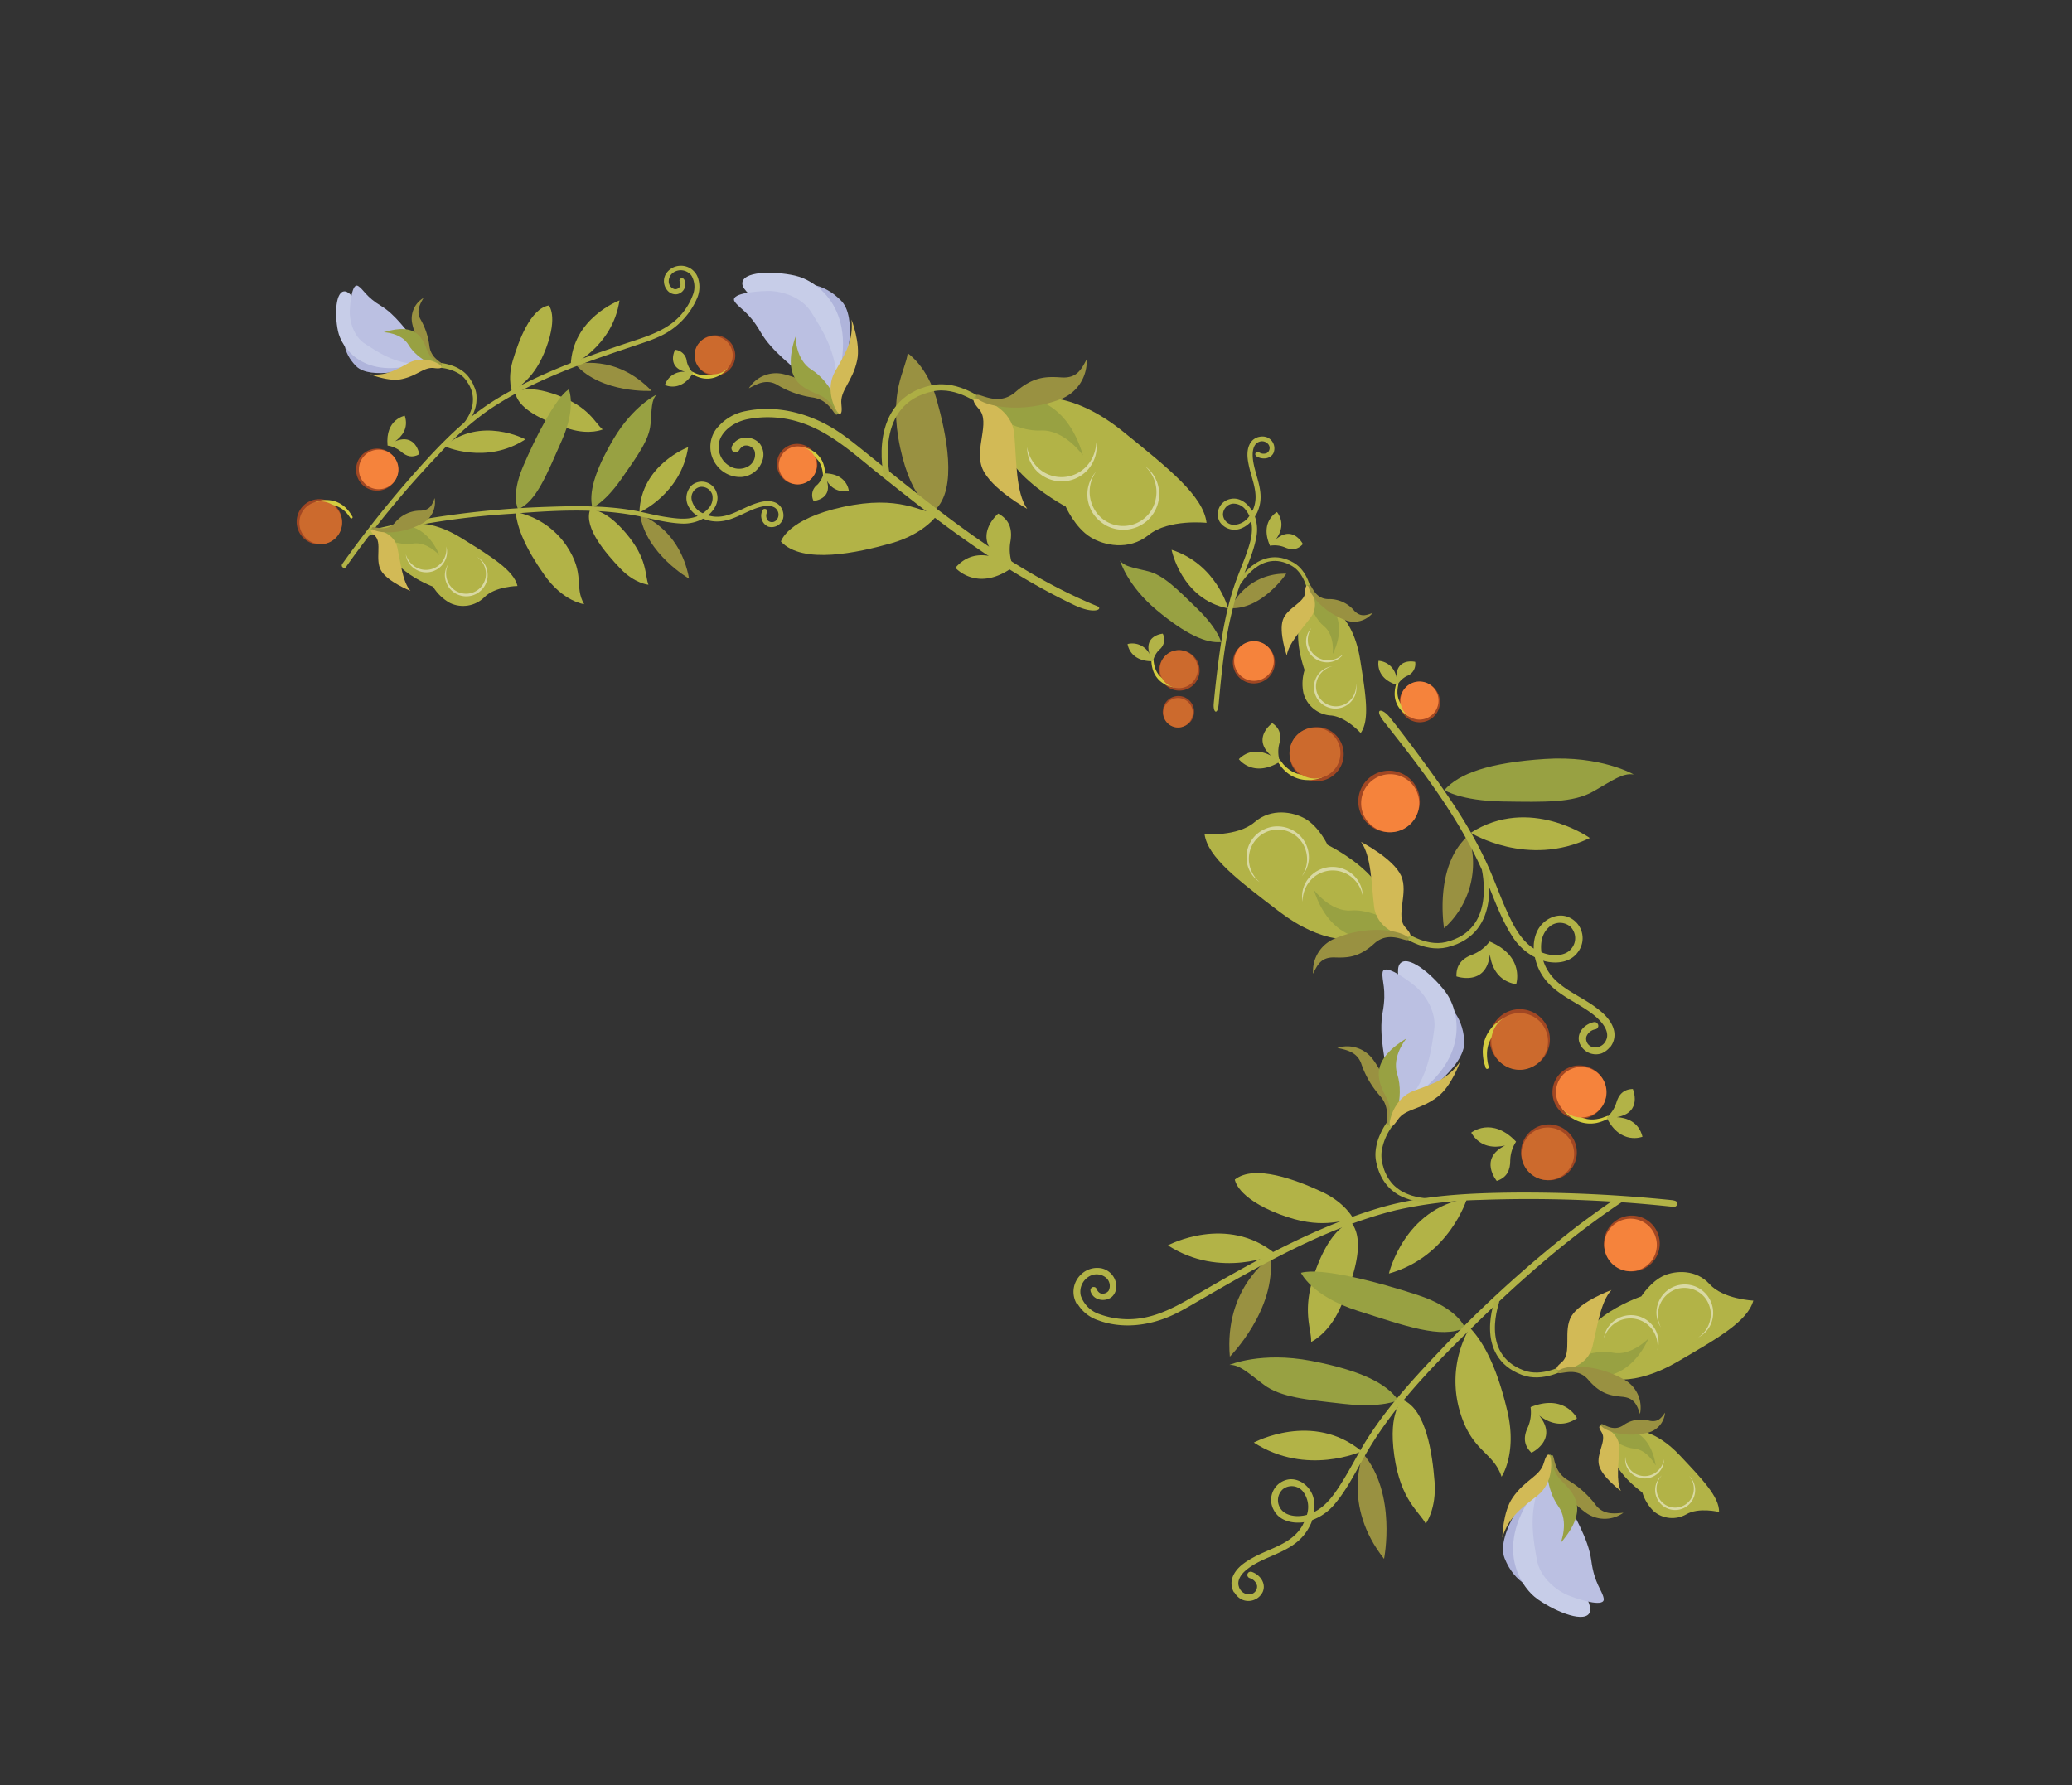 <?xml version="1.0" encoding="UTF-8"?>
<svg xmlns="http://www.w3.org/2000/svg" xmlns:v="https://vecta.io/nano" width="672" height="579" fill="none">
  <rect width="100%" height="100%" fill="#333333" stroke="none"/>
  <style><![CDATA[.B{fill:#b2b347}.C{fill-rule:evenodd}.D{fill:#98a142}.E{fill:#999141}.F{fill:#a14723}.G{opacity:.5}.H{fill:#fff}.I{fill:#d2ba56}.J{fill:#d4cd40}.K{fill:#f5833c}.L{fill:#cc6a2d}.M{fill:#afb4db}.N{fill:#c7cde8}.O{fill:#bbc0e2}.P{stroke:#adae44}.Q{stroke-linecap:round}.R{stroke-linejoin:round}]]></style>
  <path d="M101.223 162.282c-1.379.464-2.589 1.328-3.477 2.48a7.36 7.36 0 0 0-.552 8.156 7.36 7.36 0 0 0 3.111 2.926c1.303.646 2.769.891 4.212.704s2.799-.797 3.894-1.754 1.884-2.218 2.263-3.623a7.35 7.35 0 0 0-.131-4.269c-.629-1.844-1.962-3.365-3.708-4.231s-3.764-1.005-5.613-.389z" class="C F"></path>
  <path d="M103.204 164.263c.917-.357 1.889-.558 2.873-.593a7.95 7.95 0 0 1 2.937.453c.959.329 1.845.841 2.609 1.507a11.57 11.57 0 0 1 1.085 1.107l.93 1.267c.03.043.068.08.113.107a.38.38 0 0 0 .146.055.39.39 0 0 0 .156-.007.41.41 0 0 0 .14-.067c.042-.028.079-.064.107-.105a.39.39 0 0 0 .057-.138.36.36 0 0 0-.001-.15c-.01-.049-.03-.096-.059-.137l-.903-1.422a12.26 12.26 0 0 0-1.11-1.278 8.82 8.82 0 0 0-2.824-1.941 8.69 8.69 0 0 0-3.385-.727c-1.183-.042-2.364.135-3.483.52a.79.79 0 0 0-.458.401c-.093.19-.108.408-.04.608s.213.365.402.458.408.107.608.039l.1.043z" class="J"></path>
  <g class="C">
    <path d="M195.474 139.299s-4.158 1.824-10.562-.103-16.701-5.745-17.789-11.823c0 0 3.304-3.032 13.736.848s11.996 8.945 14.615 11.078zm-6.024 56.68s-6.796-.817-12.876-9.437-8.87-15.246-9.322-20.461c6.697 1.347 12.604 5.258 16.458 10.899 6.245 9.383 2.385 13.164 5.74 18.999z" class="B"></path>
    <path d="M184.47 126.281s2.573 5.71-2.248 16.562-8.235 19.859-14.187 22.34c0 0-2.464-4.312 1.583-13.824s10.598-22.363 14.852-25.078z" class="D"></path>
    <path d="M210.314 189.671s-4.456-.352-9.143-5.279-11.818-13.128-9.828-18.968c0 0 4.342-1.065 11.587 7.42s6.126 13.678 7.384 16.827zm-44.087-62.166s-1.823-4.158.085-10.557 5.683-16.783 11.672-17.876c0 0 3.031 3.303-.83 13.73s-8.857 12.032-10.927 14.703z" class="B"></path>
    <path d="M192.125 164.664s4.031-1.602 9.391-9.3 9.043-12.731 9.47-17.827.246-7.716 1.946-9.53c0 0-7.592 3.599-13.923 14.324s-8.056 17.665-6.884 22.333z" class="D"></path>
    <path d="M207.377 166.218s13.532-6.009 15.81-21.17c0 0-15.362 5.681-15.81 21.17zm-63.313-21.49s13.525 6.163 26.332-2.221c0 0-14.443-7.718-26.332 2.221zm41.043-26.122s13.543-6.002 15.81-21.171c-.014.023-15.365 5.712-15.81 21.171z" class="B"></path>
    <path d="M223.487 187.696s-13.977-8.069-15.886-20.741c0 0 12.857 4.146 15.886 20.741zm-12.176-60.919s-16.092.975-24.677-8.579c0 0 13.021-3.617 24.677 8.579z" class="E"></path>
    <g class="B">
      <path d="M231.022 160.522a4.98 4.98 0 0 1-1.527 4.663c-.466.49-.987.923-1.554 1.292a6.21 6.21 0 0 1-3.63-4.472 3.55 3.55 0 0 1 2.677-4.045c.844-.134 1.708.035 2.439.477s1.282 1.129 1.556 1.938l.039.147zm22.803 5.075a4.31 4.31 0 0 0-.927-1.56c-.415-.449-.921-.804-1.484-1.044-2.204-.915-4.719-.271-6.875.504-4.686 1.689-8.939 5.073-14.186 3.86-.28-.053-.677-.173-.677-.173l.074-.128c2.195-1.839 3.688-4.72 2.582-7.485-.271-.76-.72-1.442-1.311-1.991s-1.304-.948-2.08-1.164a5.04 5.04 0 0 0-2.383-.075c-.789.166-1.526.52-2.15 1.031a5.77 5.77 0 0 0-1.746 3.454c-.167 1.319.126 2.654.83 3.781.68 1.119 1.617 2.06 2.734 2.743-.011.03-.027.058-.047.082-3.174 1.274-6.677.804-10.331.247s-6.899-1.498-10.381-2.111c-9.111-1.595-18.457-1.493-27.762-1.166a298.24 298.24 0 0 0-46.242 5.075c-4.012.79-7.978 1.606-11.954 2.711l-.147.04-.28.134-.212.234c-.135.233-.182.314-.085.603.035.102.084.198.146.286l.256.148.268.155.308-.024c15.193-3.809 30.707-6.196 46.342-7.13 13.283-1.059 26.744-1.859 39.813.546 5.144.935 10.19 2.497 15.549 2.656a13.04 13.04 0 0 0 6.561-1.6s.653.268 1.198.427a11.74 11.74 0 0 0 5.246.327c4.738-.728 8.726-4.031 13.242-4.779 1.631-.269 3.544-.112 4.351 1.286a2.61 2.61 0 0 1 .416 1.709c-.064.6-.334 1.16-.764 1.584-.181.185-.399.331-.638.429a1.92 1.92 0 0 1-.756.143c-.259-.005-.515-.062-.751-.168s-.449-.259-.624-.45c-.256-.377-.408-.815-.44-1.27a2.58 2.58 0 0 1 .258-1.319l.067-.304a1.07 1.07 0 0 0-.225-.58l-.268-.154a1.06 1.06 0 0 0-.613-.013l-.27.171-.154.267c-.243.466-.387.976-.425 1.5a3.84 3.84 0 0 0 .208 1.544 3.82 3.82 0 0 0 .805 1.334 3.83 3.83 0 0 0 1.27.904 3.88 3.88 0 0 0 1.523.13c.511-.058 1.006-.217 1.455-.467s.845-.588 1.163-.992.553-.868.69-1.364c.18-.808.128-1.651-.149-2.431l-.018-.103z"></path>
      <path d="M226.411 90.291c-.397-1.275-1.221-2.373-2.334-3.112a5.81 5.81 0 0 0-3.774-.942 5.62 5.62 0 0 0-2.6.878c-.781.503-1.425 1.192-1.875 2.005a4.6 4.6 0 0 0-.469 2.562c.095.882.443 1.717 1.003 2.404a3.52 3.52 0 0 0 2.978 1.378c.54-.057 1.057-.248 1.506-.555a3.29 3.29 0 0 0 1.063-1.202c.249-.483.375-1.019.365-1.562s-.153-1.075-.419-1.549l-.227-.225-.268-.155-.314.005-.29.127-.218.216-.155.268c-.026.207.016.417.121.598.181.371.239.791.163 1.197-.134.371-.388.688-.721.9a1.79 1.79 0 0 1-1.121.273c-.582-.152-1.094-.501-1.447-.988s-.526-1.082-.489-1.683c.023-.564.183-1.114.465-1.603a3.5 3.5 0 0 1 1.155-1.204c.925-.578 2.034-.783 3.104-.575s2.021.815 2.661 1.698a7.2 7.2 0 0 1 .937 3.168c.063 1.114-.134 2.228-.575 3.253a20.45 20.45 0 0 1-6.329 8.677c-4.542 3.589-10.423 5.195-16.013 7.076-14.506 4.872-28.952 10.151-41.878 18.202-9.433 5.875-17.351 13.914-24.763 22.26a352.06 352.06 0 0 0-24.52 30.662l-.067.116c-.086.11-.157.232-.209.361l-.006.307.109.296.216.218.268.154.318.013.284-.115.23-.209.208-.361c9.079-12.779 19.069-24.886 29.891-36.227 4.678-5.11 9.85-9.745 15.442-13.835 14.674-10.164 32.087-15.981 48.825-21.599 2.214-.74 4.426-1.451 6.569-2.419a24.06 24.06 0 0 0 12.91-12.813 9.31 9.31 0 0 0 .336-6.204l-.046-.135z"></path>
    </g>
  </g>
  <path d="M142.193 119.267c2.504.074 4.941.827 7.051 2.177 1 .723 1.836 1.65 2.452 2.72.366.51.667 1.065.895 1.65a7.49 7.49 0 0 1 .553 1.732c.148.601.23 1.216.245 1.835-.001.624-.044 1.247-.13 1.866-.235 1.239-.654 2.437-1.243 3.552-.602 1.136-1.326 2.202-2.161 3.179-.416.505-.894 1.037-1.31 1.433l-.703.681-.357.322-.191.17a.73.73 0 0 0-.179.176.71.71 0 0 0-.093.536.44.44 0 0 0 .109.129.42.42 0 0 0 .15.077.43.43 0 0 0 .168.014c.056-.007.11-.024.16-.052a.43.43 0 0 0 .134-.109c.037-.045.065-.097.081-.153s.021-.114.014-.172a.43.43 0 0 0-.055-.164.31.31 0 0 1 .087.361l.184-.158.382-.338a10.98 10.98 0 0 0 .745-.673l1.402-1.458a18.44 18.44 0 0 0 2.343-3.306 13.58 13.58 0 0 0 1.435-3.83 12.62 12.62 0 0 0 .191-2.08c.027-.705-.023-1.411-.151-2.106-.136-.669-.356-1.318-.655-1.931-.232-.653-.547-1.273-.938-1.846-.696-1.254-1.659-2.341-2.821-3.182-1.138-.819-2.404-1.445-3.745-1.852a16.36 16.36 0 0 0-4.086-.805.8.8 0 0 0-.84.757.8.8 0 0 0 .757.841l.12.007z" fill="#adae44"></path>
  <g class="C">
    <path d="M134.394 119.377s-14.179 4.035-18.833-.546-4.573-9.94-3.019-12.847 4.73 1.411 7.382 3.811 15.69 6.528 14.47 9.582z" class="M"></path>
    <path d="M136.381 117.761c1.364-.424-4.785-4.704-10.839-8.743s-10.644-14.298-13.674-14.51-3.394 7.358-2.264 12.825 8.29 16.169 26.777 10.428z" class="N"></path>
    <path d="M116.2 92.797c-1.842-1.249-2.583 4.473-2.753 7.915s1.297 8.514 4.908 10.785 9.715 6.789 17.773 6.55 2.344-3.601-.951-7.041-6.763-8.889-11.619-11.802-5.668-5.353-7.358-6.407z" class="O"></path>
    <path d="M143.326 118.275c.507-.717-3.595-1.656-4.075-6.204a23.04 23.04 0 0 0-2.946-8.642c-1.338-2.605-.114-4.725 1.053-6.8-1.429.848-2.55 2.13-3.201 3.658s-.797 3.226-.418 4.843c2.092 9.315 8.776 14.307 9.587 13.145z" class="E"></path>
    <path d="M124.462 107.771s5.62.139 8.018 4.054c3.152 5.299 10.431 7.809 10.772 6.95s-3.103-1.217-4.616-4.917-3.2-9.52-14.174-6.087z" class="D"></path>
    <path d="M141.792 117.808a9.91 9.91 0 0 0-4.449-1.183 9.92 9.92 0 0 0-4.503.953c-4.403 2.381-7.541 4.374-12.794 3.842 0 0 5.793 2.366 9.942 1.609 5.321-1.012 7.452-4.084 10.811-3.635s2.621-.801.993-1.586z" class="I"></path>
    <path d="M128.626 172.404c2.938-3.583 11.222-3.972 21.039 2.131s16.942 10.465 18.174 15.54c0 0-7.346.107-10.803 3.702-1.44 1.395-3.271 2.317-5.25 2.643s-4.008.04-5.82-.819c-2.27-1.252-4.172-3.078-5.514-5.296 0 0-20.306-7.624-11.826-17.901z" class="B"></path>
    <path d="M142.544 180.114s-4.112-4.579-8.685-3.787c-6.058 1.053-13.998-3.997-13.55-4.826s2.399 1.385 6.043-.3 11.656-1.656 16.192 8.913z" class="D"></path>
    <path d="M122.43 171.9s5.406.885 6.462 5.78 1.672 11.091 4.24 13.987c0 0-7.474-2.98-9.551-6.617s.471-9.046-2.038-11.318-.766-2.197.887-1.832z" class="I"></path>
    <path d="M120.648 171.136c.226-.848 4.356 1.816 7.44-1.59a10.66 10.66 0 0 1 3.785-2.934c1.467-.678 3.07-1.013 4.687-.98 2.922-.192 3.602-1.881 4.402-4.074.289 1.638.047 3.325-.69 4.816s-1.933 2.706-3.411 3.47c-8.42 4.471-16.555 2.664-16.213 1.292z" class="E"></path>
  </g>
  <g class="G H">
    <path d="M145.459 182.85c-.759 1.108-1.169 2.418-1.177 3.761.034 1.364.461 2.688 1.229 3.816a6.95 6.95 0 0 0 3.221 2.542c1.306.503 2.733.6 4.094.277a6.94 6.94 0 0 0 3.536-2.083c.941-1.035 1.548-2.331 1.74-3.716.172-1.362-.055-2.745-.653-3.98a6.72 6.72 0 0 0-2.746-2.828 6.73 6.73 0 0 1 2.378 2.943c.495 1.189.638 2.494.413 3.762a6.45 6.45 0 0 1-1.674 3.253c-.861.9-1.964 1.531-3.175 1.817s-2.481.215-3.653-.204-2.198-1.171-2.952-2.161c-.772-1.021-1.236-2.24-1.339-3.515a6.72 6.72 0 0 1 .758-3.684z"></path>
  </g>
  <g class="G H">
    <path d="M131.625 179.82c.098.898.386 1.765.844 2.543a6.38 6.38 0 0 0 1.813 1.973 6.73 6.73 0 0 0 2.511 1.145c.908.203 1.847.217 2.76.039a6.73 6.73 0 0 0 4.441-3.077 6.42 6.42 0 0 0 .757-5.185 7.01 7.01 0 0 1-1.249 4.854 6.62 6.62 0 0 1-4.088 2.612c-1.644.322-3.35.008-4.771-.878-1.467-.926-2.541-2.359-3.018-4.026z"></path>
  </g>
  <g class="C">
    <path d="M116.518 148.72a6.82 6.82 0 0 0-1.033 3.825 6.81 6.81 0 0 0 4.41 6.169 6.81 6.81 0 0 0 7.385-1.722 6.82 6.82 0 0 0 1.75-3.556c.218-1.332.035-2.699-.524-3.928a6.82 6.82 0 0 0-2.619-2.973c-1.534-.949-3.38-1.251-5.136-.841a6.82 6.82 0 0 0-4.233 3.026z" class="F"></path>
    <path d="M117.348 148.902c-.665 1.08-.996 2.333-.95 3.601a6.41 6.41 0 0 0 1.21 3.522 6.42 6.42 0 0 0 2.962 2.256c1.189.443 2.482.523 3.717.231a6.42 6.42 0 0 0 4.855-5.218c.203-1.252.029-2.536-.498-3.69s-1.384-2.126-2.463-2.793a6.43 6.43 0 0 0-2.347-.875c-.832-.134-1.683-.104-2.503.091s-1.594.548-2.277 1.041a6.43 6.43 0 0 0-1.706 1.834z" class="K"></path>
    <path d="M101.78 163.008a6.92 6.92 0 0 0-3.257 2.346 6.93 6.93 0 0 0-1.408 3.759c-.088 1.365.23 2.725.913 3.909s1.702 2.139 2.928 2.745a6.92 6.92 0 0 0 3.959.661c1.356-.175 2.63-.748 3.661-1.646s1.773-2.081 2.133-3.401.321-2.715-.112-4.012a6.91 6.91 0 0 0-1.348-2.359c-.601-.69-1.332-1.254-2.152-1.659a6.92 6.92 0 0 0-5.318-.343z" class="L"></path>
    <path d="M131.283 134.85c1.344 4.1-1.042 6.806-3.118 8.278 6.733-2.759 7.821 4.206 7.821 4.206-2.308 1.307-4.175.695-5.983-.908-1.237-1.01-2.723-1.67-4.302-1.909-.813-8.544 5.582-9.667 5.582-9.667z" class="B"></path>
    <path d="M259.711 144.082a6.56 6.56 0 0 0-3.788.43c-1.192.515-2.205 1.372-2.91 2.463a6.56 6.56 0 0 0 .114 7.295c.739 1.068 1.778 1.893 2.985 2.37s2.53.586 3.8.312a6.56 6.56 0 0 0 5.071-5.245c.156-.847.142-1.716-.039-2.558a6.54 6.54 0 0 0-1.016-2.348 6.53 6.53 0 0 0-1.838-1.779 6.54 6.54 0 0 0-2.379-.94z" class="F"></path>
  </g>
  <path d="M260.368 146.526a7.54 7.54 0 0 1 2.502.777 6.72 6.72 0 0 1 2.148 1.659c.604.675 1.061 1.468 1.343 2.328a10.44 10.44 0 0 1 .548 2.708c.013.09.059.172.129.23a.36.36 0 0 0 .25.082.36.36 0 0 0 .24-.116c.062-.068.096-.157.095-.249-.004-1.001-.145-1.997-.419-2.96a7.54 7.54 0 0 0-1.36-2.726 7.79 7.79 0 0 0-2.318-2.038c-.905-.539-1.899-.912-2.935-1.104a.71.71 0 0 0-.279.005.74.74 0 0 0-.256.111c-.077.054-.142.122-.193.201a.72.72 0 0 0-.102.26c-.029.184.014.371.119.524s.265.261.447.299l.041.009z" class="J"></path>
  <g class="C">
    <path d="M259.826 144.897a6.16 6.16 0 0 0-3.551.412c-1.117.485-2.065 1.291-2.725 2.315s-1 2.22-.98 3.438.402 2.402 1.095 3.403 1.668 1.775 2.801 2.222 2.372.549 3.563.293 2.278-.862 3.125-1.736 1.416-1.982 1.635-3.18c.147-.796.135-1.614-.035-2.406a6.14 6.14 0 0 0-2.687-3.881c-.682-.438-1.443-.737-2.241-.88z" class="K"></path>
    <path d="M275.284 159.178a6.28 6.28 0 0 1-4.159-.413c-1.299-.608-2.35-1.643-2.979-2.932 1.979 6.175-4.28 6.661-4.28 6.661-.456-.881-.583-1.896-.359-2.862a4.17 4.17 0 0 1 1.585-2.409c.992-1.018 1.683-2.29 1.998-3.676 7.671-.106 8.194 5.631 8.194 5.631z" class="B"></path>
    <path d="M488.031 328.655c1.673-.963 3.594-1.408 5.519-1.28a9.76 9.76 0 0 1 8.599 6.607 9.76 9.76 0 0 1 .184 5.663c-.5 1.864-1.541 3.539-2.991 4.812s-3.247 2.087-5.16 2.34-3.859-.067-5.591-.919a9.76 9.76 0 0 1-4.139-3.869c-.644-1.111-1.061-2.339-1.23-3.612s-.084-2.567.249-3.808.906-2.403 1.689-3.421a9.74 9.74 0 0 1 2.871-2.513z" class="F"></path>
  </g>
  <path d="M487.331 330.457a13.27 13.27 0 0 0-3.613 2.977c-2.002 2.379-3.003 5.443-2.79 8.545a16.1 16.1 0 0 0 .277 2.21c.162.715.402 1.428.612 2.14a.54.54 0 0 0 .088.186c.041.055.094.101.154.136a.51.51 0 0 0 .194.065c.069.008.139.002.205-.017a.53.53 0 0 0 .308-.242c.068-.117.087-.256.055-.387-.14-.671-.341-1.346-.398-2.001-.105-.676-.157-1.36-.154-2.045a10.46 10.46 0 0 1 .718-3.934c.481-1.242 1.205-2.377 2.128-3.337.898-.956 1.955-1.749 3.123-2.343l.034-.058a1.06 1.06 0 0 0 .611-.606c.054-.138.079-.286.072-.434s-.044-.293-.11-.426-.158-.25-.273-.345a1.06 1.06 0 0 0-.389-.204c-.142-.041-.292-.051-.438-.03s-.288.072-.414.15z" class="J"></path>
  <g class="C">
    <path d="M425.231 435.272s5.462-2.468 9.222-10.593 8.929-21.68 3.808-28.115c0 0-5.904.598-11.194 14.44s-1.644 19.767-1.836 24.268zm61.766 43.721s5.09-7.497 1.906-21.107-7.375-22.194-12.223-27.245a34.77 34.77 0 0 0-3.537 26.004c3.834 14.42 10.994 13.88 13.854 22.348z" class="B"></path>
    <path d="M421.939 412.86s3.396 7.567 18.468 12.34 27.006 9.225 34.703 5.469c0 0-2.137-6.25-15.165-10.557s-31.569-9.095-38.006-7.252z" class="D"></path>
    <path d="M462.395 494.25s3.578-4.798 2.867-13.734-2.71-23.307-10.278-26.418c0 0-4.88 3.395-2.783 18.054s8.143 18.119 10.194 22.098zm-23.246-98.525s-2.437-5.46-10.581-9.215-21.66-8.964-28.08-3.897c0 0 .579 5.91 14.408 11.223s19.79 1.658 24.253 1.889z" class="B"></path>
    <path d="M453.457 454.193s-5.131 2.566-17.502 1.185-20.634-2.16-26.031-6.208-7.905-6.536-11.17-6.449c0 0 10.237-4.416 26.488-1.308s24.607 7.436 28.215 12.78z" class="D"></path>
    <path d="M441.619 470.745s-17.865 8.212-34.971-2.829c0 0 19.153-10.31 34.971 2.829zm34.158-81.949s-5.715 18.83-25.319 24.299c-.013.024 4.982-21.163 25.319-24.299zm-62.023 17.986s-17.864 8.213-34.97-2.828c0 0 19.139-10.287 34.97 2.828z" class="B"></path>
    <path d="M448.882 505.64s4.227-21.04-6.741-34.05c.023.013-7.135 16.473 6.741 34.05zm-50.014-65.588s15.112-15.253 13.123-32.117c-.038.04-15.037 9.799-13.123 32.117z" class="E"></path>
    <g class="B">
      <path d="M415.122 489.008a4.77 4.77 0 0 1-.571-3.24c.199-1.113.787-2.12 1.659-2.84.974-.695 2.177-.992 3.362-.83a4.69 4.69 0 0 1 3.015 1.701 8.2 8.2 0 0 1 1.574 3.625c.221 1.319.116 2.671-.305 3.94-.865.235-1.754.368-2.65.396-2.108.072-4.766-.515-5.974-2.564-.054-.016-.098-.072-.11-.188zm-14.785 27.493c.538.96 1.337 1.75 2.304 2.277.614.296 1.281.467 1.962.504s1.363-.062 2.006-.29a5.16 5.16 0 0 0 1.739-1.039 5.15 5.15 0 0 0 1.206-1.628c1.176-2.816-.999-5.64-3.636-6.479l-.413-.037-.405.108a1.35 1.35 0 0 0-.513.62l-.055.419c.05.272.182.522.379.716l.361.208a3.44 3.44 0 0 1 1.539.902 3.45 3.45 0 0 1 .88 1.551 2.57 2.57 0 0 1-.093 1.005 2.59 2.59 0 0 1-.474.891 2.57 2.57 0 0 1-.781.64c-.299.159-.628.258-.966.29a3.47 3.47 0 0 1-3.589-2.554c-.673-2.035.813-4.096 2.534-5.463 4.689-3.846 11.467-4.934 16.363-9.002 1.813-1.501 3.272-3.385 4.271-5.516.377-.652.631-1.577.631-1.577a17.25 17.25 0 0 0 7.308-5.207c4.53-5.398 7.403-11.8 10.984-17.761 9.065-15.11 21.688-27.855 34.313-40.226 14.855-14.594 30.592-28.43 47.779-39.907l.276-.291.209-.361.007-.415c-.039-.129-.093-.254-.159-.371-.215-.326-.342-.322-.71-.41h-.404l-.389.163-.176.116c-4.501 3.008-8.899 6.214-13.221 9.45a395.29 395.29 0 0 0-45.627 41.614c-8.505 8.974-16.822 18.241-23.22 28.679-2.44 4.011-4.579 8.227-7.027 12.171s-5.148 8.055-9.235 10.105l-.131.064c.296-1.712.182-3.469-.331-5.129-1.163-3.498-4.642-5.973-8.006-5.445a6.73 6.73 0 0 0-2.897 1.255c-.852.643-1.539 1.479-2.004 2.439s-.695 2.019-.67 3.086a6.73 6.73 0 0 0 .811 3.051c1.776 3.541 5.927 4.555 9.699 4.046l.196-.042s-.269.466-.399.825c-3.403 6.298-10.563 7.537-16.313 10.771-2.66 1.461-5.506 3.405-6.542 6.41-.255.762-.349 1.569-.276 2.37s.309 1.578.695 2.282c.039.077.104.136.183.168l.027-.046z"></path>
      <path d="M349.282 423.044c-.924-1.518-1.295-3.309-1.051-5.07a7.72 7.72 0 0 1 2.39-4.593c.885-.855 1.967-1.479 3.151-1.817a7.48 7.48 0 0 1 3.635-.119c1.158.286 2.207.904 3.019 1.778a6.12 6.12 0 0 1 1.548 3.142 4.67 4.67 0 0 1-.105 2.24c-.217.728-.608 1.391-1.139 1.933-2.079 1.906-6.177 1.419-7.047-1.755l-.028-.435.143-.383.272-.309.373-.189.41-.011.39.131a1.35 1.35 0 0 1 .491.657c.205.505.571.93 1.042 1.207.49.193 1.03.219 1.536.073a2.38 2.38 0 0 0 1.26-.881 3.47 3.47 0 0 0-.979-4.277 4.72 4.72 0 0 0-1.981-.922c-.724-.148-1.472-.124-2.185.069a5.73 5.73 0 0 0-3.277 2.612c-.724 1.253-.946 2.733-.623 4.144.475 1.398 1.268 2.667 2.317 3.707s2.325 1.821 3.728 2.283a27.05 27.05 0 0 0 14.129 1.216c7.631-1.356 14.304-5.811 21.142-9.721 17.589-10.158 35.49-19.887 54.907-25.759 14.127-4.268 29.04-4.975 43.898-5.156a469.7 469.7 0 0 1 52.072 2.499l.14.081c.187.011.37.059.539.14l.35.202.195.361.035.424-.125.378-.267.328-.373.188-.412.042c-.14-.081-.354-.033-.539-.063-20.67-2.219-41.473-2.952-62.249-2.194-9.206.196-18.369 1.315-27.351 3.342-22.938 5.703-44.068 17.931-64.334 29.633-2.685 1.557-5.322 3.14-8.129 4.423-7.566 3.475-16.383 4.518-24.137 1.594a12.28 12.28 0 0 1-6.466-5.1l-.315-.073z"></path>
    </g>
  </g>
  <path d="M450.424 363.227a21.76 21.76 0 0 0-2.822 4.753c-.778 1.698-1.269 3.513-1.455 5.372a11.9 11.9 0 0 0 .059 2.829 17.05 17.05 0 0 0 .645 2.702 15.78 15.78 0 0 0 2.464 4.932 13.04 13.04 0 0 0 1.905 2.079 19.06 19.06 0 0 0 2.24 1.634 18.71 18.71 0 0 0 2.451 1.136l1.292.451 1.36.335a23.78 23.78 0 0 0 5.359.562c.914-.001 1.828-.049 2.738-.143l1.328-.149.656-.087.334-.04a.4.4 0 0 1-.208-.151c-.052-.072-.078-.158-.075-.246a.55.55 0 0 0 .116.198c.052.057.115.103.185.135a.56.56 0 0 0 .449.007c.072-.026.139-.067.195-.119s.101-.115.133-.185.049-.145.051-.222-.011-.153-.038-.224a1 1 0 0 0-.618-.357 1.32 1.32 0 0 0-.338.022l-.322.047-.643.064-1.29.109-2.583.062a21.96 21.96 0 0 1-5.046-.646l-1.228-.321-1.184-.451c-.774-.307-1.521-.676-2.236-1.104-.694-.45-1.355-.951-1.976-1.498a11.05 11.05 0 0 1-1.612-1.863 10.25 10.25 0 0 1-1.24-2.129c-.376-.74-.664-1.522-.86-2.329-.512-1.556-.689-3.204-.518-4.833.497-3.291 1.884-6.384 4.014-8.942l.033-.058a1.05 1.05 0 0 0 .218-.372c.046-.138.064-.284.052-.428s-.054-.286-.123-.413-.163-.241-.276-.331-.245-.156-.386-.194-.286-.046-.43-.024a1.05 1.05 0 0 0-.404.148 1.07 1.07 0 0 0-.313.297l-.053-.015z" fill="#adae44"></path>
  <g class="C">
    <path d="M459.005 356.919s16.458-10.592 15.911-19.248-5.896-13.296-10.15-14.293-2.671 6.052-2.613 10.713-7.265 21.352-3.148 22.828z" class="M"></path>
    <path d="M455.637 357.49c-1.608.982-.478-8.91.808-18.479s-4.922-23.108-2.462-26.347 10.246 3.074 14.77 9.009 8.82 22.408-13.116 35.817z" class="N"></path>
    <path d="M448.399 315.451c.343-2.908 6.735 1.326 10.298 4.191s7.282 8.692 6.441 14.371-1.756 15.603-8.983 23.466-5.645-.82-6.17-7.118-2.935-14.553-1.552-22.032-.373-10.248-.034-12.878z" class="O"></path>
    <path d="M450.053 364.843c-1.149-.136 1.507-5.032-2.61-9.521a30.37 30.37 0 0 1-6.022-10.496c-1.427-3.634-4.674-4.251-7.7-4.927a10.39 10.39 0 0 1 6.458.028c2.095.696 3.913 2.041 5.192 3.841 7.452 10.251 6.561 21.29 4.682 21.075z" class="E"></path>
    <path d="M456.145 336.835s-4.856 5.722-2.989 11.552c2.51 7.785-1.373 17.253-2.533 16.816s1.508-4.146-.852-8.909-6.664-11.535 6.374-19.459z" class="D"></path>
    <path d="M450.947 362.92s1.387-6.84 7.628-9.122 10.969-3.668 14.972-9.417c0 0-2.724 7.838-7.11 11.238-5.692 4.479-10.613 3.858-13.109 7.589s-3.025 2.012-2.381-.288z" class="I"></path>
  </g>
  <path d="M507.317 443.501s-7.065 4.167-13.427 1.737c-15.391-5.781-8.102-23.624-8.242-23.705" stroke-width="1.58" class="P Q R"></path>
  <g class="C">
    <path d="M515.933 443.784c3.763 4.859 14.739 5.699 28.001-2.019s22.869-13.197 24.717-19.895c0 0-9.754-.428-14.189-5.334s-11.017-4.373-14.627-2.854c-4.377 1.852-7.526 6.821-7.526 6.821s-27.227 9.313-16.376 23.281z" class="B"></path>
    <path d="M534.709 434.094s-5.633 5.911-11.645 4.676c-8.006-1.625-18.709 4.728-18.175 5.874s3.242-1.715 8.006.632 15.38 2.652 21.814-11.182z" class="D"></path>
    <path d="M507.7 444.217s7.192-.972 8.757-7.367 2.651-14.652 6.179-18.423c0 0-10.042 3.676-12.935 8.419s.283 12.044-3.151 14.953-1.046 2.859 1.15 2.418z" class="I"></path>
    <path d="M505.308 445.164c.252 1.123 5.847-2.246 9.805 2.384s7.21 5.156 11.08 5.527 4.699 2.62 5.697 5.572a10.37 10.37 0 0 0-5.115-11.153c-11.012-6.264-21.881-4.169-21.467-2.33z" class="E"></path>
  </g>
  <g class="G H">
    <path d="M538.673 430.562a8.92 8.92 0 0 1-.92-4.94c.172-1.701.83-3.316 1.893-4.655a10.38 10.38 0 0 1 1.819-1.698c.678-.467 1.416-.84 2.194-1.11a8.62 8.62 0 0 1 4.859-.113c1.597.43 3.037 1.309 4.148 2.534.542.626.997 1.322 1.352 2.069.339.756.585 1.55.732 2.364a8.96 8.96 0 0 1-.702 4.978c-.704 1.558-1.84 2.882-3.272 3.816 1.594-.802 2.906-2.071 3.761-3.637.652-1.221 1.02-2.573 1.076-3.956a9.19 9.19 0 0 0-.749-4.031 9.2 9.2 0 0 0-6.048-5.227 9.19 9.19 0 0 0-4.097-.159 9.2 9.2 0 0 0-6.432 4.746 9.2 9.2 0 0 0-1.058 3.961 8.86 8.86 0 0 0 1.444 5.058z"></path>
  </g>
  <g class="G H">
    <path d="M520.197 434.055a9.31 9.31 0 0 1 4.139-5.204c1.921-1.121 4.196-1.472 6.365-.983s4.074 1.782 5.329 3.619a9.41 9.41 0 0 1 1.502 6.489 8.53 8.53 0 0 0 .338-3.517 9.19 9.19 0 0 0-1.139-3.406c-.777-1.331-1.882-2.439-3.21-3.22s-2.834-1.208-4.374-1.24a9 9 0 0 0-4.422 1.057c-1.359.725-2.509 1.787-3.34 3.084-.626 1.011-1.031 2.143-1.188 3.321z"></path>
  </g>
  <g class="C">
    <path d="M503.91 364.864a9.05 9.05 0 0 1 4.69 2.364c1.295 1.234 2.195 2.825 2.587 4.571a9.05 9.05 0 0 1-.386 5.237c-.644 1.67-1.768 3.111-3.23 4.142a9.05 9.05 0 0 1-4.986 1.65 9.04 9.04 0 0 1-8.499-5.368 9.05 9.05 0 0 1-.651-5.211 9.02 9.02 0 0 1 1.265-3.305c.635-1.008 1.463-1.88 2.437-2.566s2.073-1.174 3.235-1.433 2.365-.288 3.538-.081z" class="F"></path>
    <path d="M503.375 365.845c1.667.273 3.216 1.035 4.449 2.19a8.53 8.53 0 0 1 2.146 9.244 8.53 8.53 0 0 1-3.029 3.926c-1.377.98-3.013 1.529-4.702 1.577s-3.354-.406-4.784-1.306a8.53 8.53 0 0 1-3.248-3.748c-.687-1.543-.901-3.256-.613-4.921a8.53 8.53 0 0 1 3.457-5.495c1.832-1.304 4.105-1.831 6.324-1.467z" class="L"></path>
    <path d="M530.802 394.442a9.06 9.06 0 0 1 4.687 2.366 9.05 9.05 0 0 1 2.585 4.569 9.04 9.04 0 0 1-.386 5.236 9.05 9.05 0 0 1-3.227 4.141c-1.461 1.031-3.195 1.606-4.983 1.652s-3.549-.437-5.062-1.391a9.05 9.05 0 0 1-3.438-3.967c-.729-1.633-.958-3.446-.658-5.209a9.04 9.04 0 0 1 1.266-3.307c.636-1.009 1.464-1.882 2.438-2.569s2.074-1.175 3.238-1.436 2.366-.29 3.54-.085z" class="F"></path>
    <path d="M530.234 395.421a8.52 8.52 0 0 1 4.436 2.204 8.53 8.53 0 0 1 2.462 4.298c.377 1.645.258 3.364-.343 4.941a8.52 8.52 0 0 1-3.031 3.917c-1.376.977-3.011 1.524-4.697 1.572s-3.35-.407-4.779-1.305-2.558-2.2-3.246-3.741a8.52 8.52 0 0 1-.62-4.914c.383-2.223 1.631-4.205 3.471-5.511s4.121-1.832 6.347-1.461z" class="K"></path>
    <path d="M488.26 329.844c1.577-.909 3.388-1.33 5.204-1.21s3.556.777 4.998 1.886 2.525 2.621 3.108 4.345.642 3.583.168 5.34a9.2 9.2 0 0 1-2.827 4.533c-1.37 1.198-3.065 1.963-4.869 2.197s-3.639-.071-5.27-.879a9.2 9.2 0 0 1-5.043-7.057c-.156-1.198-.075-2.414.239-3.58a9.18 9.18 0 0 1 1.591-3.215c.737-.957 1.655-1.759 2.701-2.36z" class="L"></path>
    <path d="M477.149 367.397c2.902 4.953 7.693 4.939 10.974 4.178-8.693 4.298-2.683 11.48-2.683 11.48 3.319-1.096 4.413-3.555 4.372-6.794.071-2.117.722-4.175 1.882-5.948-7.835-8.297-14.545-2.916-14.545-2.916z" class="B"></path>
    <path d="M505.341 359.646c-1.057-1.358-1.687-2.999-1.811-4.715a8.7 8.7 0 0 1 1.113-4.928c.85-1.496 2.125-2.706 3.663-3.478a8.7 8.7 0 0 1 9.594 1.196 8.7 8.7 0 0 1 2.567 9.321 8.69 8.69 0 0 1-2.913 4.127 8.72 8.72 0 0 1-6.421 1.763c-2.29-.286-4.372-1.467-5.792-3.286z" class="F"></path>
  </g>
  <path d="M507.015 360.024c.849 1.096 1.886 2.031 3.064 2.763 2.333 1.489 5.158 2.004 7.867 1.436.639-.152 1.269-.343 1.884-.574s1.207-.53 1.802-.808a.47.47 0 0 0 .196-.575c-.041-.104-.117-.19-.215-.242a.47.47 0 0 0-.321-.046l-1.737.642c-.583.171-1.176.301-1.777.388a9.16 9.16 0 0 1-3.571-.147 9.15 9.15 0 0 1-3.241-1.503 10.44 10.44 0 0 1-2.45-2.455l-.058-.034c-.07-.103-.159-.192-.263-.26a.93.93 0 0 0-.344-.139.94.94 0 0 0-.37.005c-.122.026-.237.076-.34.147-.203.145-.342.363-.388.608a.97.97 0 0 0 .14.708l.122.086z" class="J"></path>
  <g class="C">
    <path d="M506.37 359.295a8.19 8.19 0 0 1-1.698-4.441c-.115-1.616.252-3.229 1.054-4.637a8.2 8.2 0 0 1 8.14-4.069 8.19 8.19 0 0 1 4.342 1.939c1.224 1.061 2.105 2.461 2.533 4.023s.383 3.217-.129 4.754a8.19 8.19 0 0 1-2.748 3.88 8.18 8.18 0 0 1-2.859 1.43c-1.037.284-2.121.361-3.188.226s-2.098-.478-3.032-1.011a8.18 8.18 0 0 1-2.415-2.094z" class="K"></path>
    <path d="M532.697 368.719c-1.232-4.966-5.317-6.176-8.319-6.356 8.48-1.455 5.193-9.13 5.193-9.13-3.149.076-4.673 1.961-5.412 4.64-.594 1.795-1.667 3.393-3.103 4.622 4.538 9.112 11.641 6.224 11.641 6.224z" class="B"></path>
    <path d="M468.448 256.272s5.249 3.497 18.969 3.7 22.852.443 29.322-3.259 9.541-6.062 13.128-5.497c0 0-10.605-6.216-28.788-5.036s-27.96 4.745-32.631 10.092z" class="D"></path>
    <path d="M476.993 270.137s18.42 11.427 38.642 1.687c0 0-19.532-13.886-38.642-1.687z" class="B"></path>
    <path d="M468.35 301.084s-3.433-20.307 7.921-30.073a28.25 28.25 0 0 1 .551 16.225c-1.408 5.346-4.354 10.161-8.472 13.848z" class="E"></path>
    <path d="M509.651 307.691c-1.601 2.073-4.595 2.364-6.887 2.003-.974-.162-1.928-.431-2.844-.803-.382-2.97.163-6.118 2.415-8.11.95-.915 2.214-1.432 3.533-1.447s2.593.474 3.564 1.367c.858.907 1.365 2.09 1.43 3.337s-.315 2.477-1.073 3.469l-.138.184zm12.69 31.817a6.39 6.39 0 0 0 1.121-2.415 6.38 6.38 0 0 0 .039-2.661c-.71-3.423-3.56-5.938-6.297-7.922-5.901-4.277-13.502-6.631-16.362-13.997-.159-.371-.33-.936-.33-.936.066.03.129.066.187.108 4.025 1.097 8.75.579 11.185-3.046.69-.955 1.141-2.062 1.316-3.227s.069-2.355-.31-3.471a7.39 7.39 0 0 0-4.877-4.7c-3.607-1.042-7.747 1.18-9.492 4.847a12.09 12.09 0 0 0-1.082 5.587l-.14-.08c-4.188-2.807-6.546-7.491-8.715-12.315s-3.801-9.556-5.962-14.313c-5.544-12.426-13.375-23.609-21.447-34.59a484.8 484.8 0 0 0-10.308-13.561c-2.638-3.34-5.486-3.167-1.938 1.366 12.121 15.291 24.162 30.908 32.018 48.691 3.099 7.007 5.361 14.385 9.573 20.916 1.79 2.84 4.302 5.153 7.28 6.704a22.37 22.37 0 0 0 .492 1.837 17.17 17.17 0 0 0 3.934 6.635c4.801 5.133 12.062 7.243 16.646 12.08 1.66 1.75 3.056 4.202 2.03 6.328-.336.817-.944 1.492-1.722 1.912s-1.676.559-2.543.393c-.366-.082-.712-.235-1.018-.452s-.567-.49-.766-.808-.334-.671-.396-1.04a2.84 2.84 0 0 1 .035-1.113 3.84 3.84 0 0 1 1.151-1.583c.514-.419 1.128-.697 1.782-.808l.419-.161c.237-.196.416-.452.521-.74l-.003-.452c-.085-.291-.254-.551-.486-.747l-.396-.228-.457-.016c-2.992.556-5.756 3.354-4.826 6.531a5.69 5.69 0 0 0 2.855 3.32 5.7 5.7 0 0 0 2.153.591 5.68 5.68 0 0 0 2.215-.284c1.122-.452 2.095-1.207 2.812-2.181l.109.001z" class="B"></path>
  </g>
  <path d="M454.741 302.652s7.207 5.512 14.416 3.758c17.61-4.276 12.126-24.742 12.257-24.806" stroke-width="1.74" class="P Q R"></path>
  <g class="C">
    <path d="M445.308 301.785c-4.8 4.792-16.907 4.216-30.348-6.045s-23.219-17.614-24.297-25.162c0 0 10.716.86 16.226-3.895s12.65-3.272 16.396-1.125c4.531 2.616 7.275 8.487 7.275 8.487s28.519 13.949 14.748 27.74z" class="B"></path>
    <path d="M426.093 288.612s5.356 7.239 12.088 6.715c8.989-.696 19.844 7.777 19.084 8.906s-3.32-2.32-8.831-.44-17.204.83-22.341-15.181z" class="D"></path>
    <path d="M454.238 303.389s-7.728-2.055-8.593-9.325-.885-16.382-4.224-20.981c0 0 10.474 5.395 12.995 10.981s-1.969 13.12 1.391 16.768.776 3.336-1.569 2.557z" class="I"></path>
    <path d="M456.785 304.765c-.446 1.202-6.096-3.24-11.067 1.282s-8.582 4.642-12.87 4.512-5.503 2.242-6.982 5.287a11.43 11.43 0 0 1 7.098-11.432c12.868-5.398 24.475-1.616 23.821.351z" class="E"></path>
  </g>
  <g class="G H">
    <path d="M422.231 284.209a9.7 9.7 0 0 0 2.247-5.318 10.29 10.29 0 0 0-1.259-5.727 10.14 10.14 0 0 0-4.347-4.063 10.55 10.55 0 0 0-5.931-.971c-2.028.298-3.924 1.186-5.45 2.553a10.05 10.05 0 0 0-2.986 5.172 10.34 10.34 0 0 0 .413 5.767c.725 1.829 1.986 3.396 3.617 4.495-1.439-1.218-2.5-2.823-3.056-4.624s-.584-3.725-.082-5.542a9.41 9.41 0 0 1 2.875-4.544c1.379-1.203 3.079-1.978 4.892-2.23a9.41 9.41 0 0 1 9.319 4.401 9.87 9.87 0 0 1 1.428 5.352c-.045 1.884-.628 3.716-1.68 5.279z"></path>
  </g>
  <g class="G H">
    <path d="M441.955 290.564c-.025-1.317-.328-2.615-.89-3.806a9.33 9.33 0 0 0-2.371-3.108c-1.021-.892-2.214-1.566-3.505-1.98a9.96 9.96 0 0 0-4.003-.429c-1.35.131-2.659.536-3.846 1.192a9.94 9.94 0 0 0-3.058 2.617c-.812 1.044-1.395 2.247-1.711 3.531s-.357 2.62-.123 3.921c-.024-2.525.88-4.971 2.54-6.873 1.62-1.845 3.883-3.004 6.327-3.24s4.887.468 6.83 1.969a10.29 10.29 0 0 1 3.81 6.206z"></path>
  </g>
  <g class="C">
    <path d="M450.062 249.993c-1.971.087-3.872.757-5.463 1.925a9.97 9.97 0 0 0-3.474 4.635c-.674 1.855-.783 3.867-.313 5.784s1.497 3.651 2.952 4.984a9.98 9.98 0 0 0 5.223 2.504c1.951.3 3.946.015 5.734-.819s3.29-2.179 4.314-3.866 1.525-3.64 1.439-5.611c-.057-1.31-.371-2.596-.926-3.784s-1.337-2.256-2.304-3.142a9.98 9.98 0 0 0-3.331-2.02 9.96 9.96 0 0 0-3.851-.59z" class="F"></path>
    <path d="M450.476 251.134c-1.862.077-3.66.706-5.165 1.806a9.42 9.42 0 0 0-3.288 4.374c-.638 1.752-.743 3.653-.3 5.464s1.414 3.449 2.789 4.707 3.094 2.081 4.936 2.362a9.42 9.42 0 0 0 5.416-.783c1.688-.791 3.103-2.066 4.066-3.662a9.43 9.43 0 0 0 1.342-5.305c-.117-2.485-1.213-4.823-3.049-6.503s-4.261-2.564-6.747-2.46z" class="K"></path>
    <path d="M491.723 319.267c-6.224-1.109-8.054-6.063-8.527-9.737-1.093 10.581-10.836 7.177-10.836 7.177-.125-3.846 1.981-5.907 5.313-7.105a12.86 12.86 0 0 0 5.447-4.216l.058.034c11.526 4.837 8.545 13.847 8.545 13.847z" class="B"></path>
    <path d="M386.493 228.138c-.535-.852-1.311-1.525-2.229-1.936s-1.938-.54-2.93-.37a5.08 5.08 0 0 0-2.641 1.32 5.09 5.09 0 0 0-1.251 5.511 5.08 5.08 0 0 0 4.615 3.262c1.006.026 1.997-.247 2.847-.784a5.08 5.08 0 0 0 1.44-1.362 5.07 5.07 0 0 0 .808-1.81 5.06 5.06 0 0 0 .052-1.981c-.113-.657-.354-1.286-.711-1.85z" class="F"></path>
    <path d="M386.095 228.638a4.77 4.77 0 0 0-2.096-1.811 4.78 4.78 0 0 0-2.75-.342 4.77 4.77 0 0 0-2.476 1.242c-.685.65-1.161 1.488-1.37 2.409s-.139 1.882.199 2.763.93 1.643 1.7 2.188a4.78 4.78 0 0 0 2.629.876c.943.025 1.873-.23 2.672-.732.531-.335.992-.771 1.354-1.283s.621-1.092.76-1.704a4.78 4.78 0 0 0 .048-1.865c-.107-.619-.334-1.21-.67-1.741z" class="L"></path>
    <path d="M396.036 208.253s-.959-4.203-7.657-10.757-11.115-10.983-16.049-12.201-7.575-1.485-9.077-3.455c0 0 2.311 8.074 11.882 16.054s16.071 10.816 20.901 10.359z" class="D"></path>
    <path d="M398.324 197.353s-3.75-14.325-18.35-19.028c.007-.011 3.138 16.084 18.35 19.028z" class="B"></path>
    <path d="M417.171 186.09s-7.847 11.682-18.084 11.176c1.595-3.425 4.157-6.308 7.37-8.294a19.35 19.35 0 0 1 10.714-2.882z" class="E"></path>
    <path d="M399.818 163.368c.858-.037 1.712.152 2.475.546s1.411.982 1.878 1.704a8.97 8.97 0 0 1 1.035 1.731c-.538.853-1.276 1.561-2.151 2.063s-1.858.782-2.866.817c-.901.007-1.77-.332-2.43-.946s-1.057-1.458-1.113-2.358c.002-.851.307-1.675.86-2.323s1.319-1.078 2.16-1.213l.152-.021zm8.689-21.694a4.38 4.38 0 0 0-1.687.674 4.37 4.37 0 0 0-1.27 1.3c-1.26 2.021-1.094 4.585-.622 6.861.917 4.894 3.578 9.645 1.526 14.625l-.343.594-.076-.137c-1.506-2.422-4.063-4.395-6.97-3.744a5.04 5.04 0 0 0-2.171.979c-.635.495-1.142 1.135-1.479 1.866a5.05 5.05 0 0 0-.458 2.338 5.04 5.04 0 0 0 .665 2.286 5.77 5.77 0 0 0 3.125 2.269c1.271.374 2.633.3 3.856-.211a8.26 8.26 0 0 0 3.148-2.251l.029.11c.751 3.353-.275 6.798-1.48 10.203s-2.593 6.562-3.757 9.897c-3.037 8.729-4.459 17.971-5.628 27.204-.489 3.859-.909 7.716-1.261 11.572-.297 2.934 1.239 4.147 1.6.24 1.196-13.286 2.566-26.689 7.088-39.173 1.771-4.925 4.128-9.652 5.104-14.866.451-2.25.296-4.581-.451-6.751l.673-1.165a11.84 11.84 0 0 0 1.169-5.118c.034-4.794-2.578-9.253-2.563-13.825.002-1.645.469-3.503 1.968-4.082a2.6 2.6 0 0 1 1.754-.142 2.59 2.59 0 0 1 1.442 1.009c.144.212.244.451.295.702s.05.51-.001.762-.152.489-.296.701a1.93 1.93 0 0 1-.545.532c-.413.189-.869.266-1.321.223a2.59 2.59 0 0 1-1.256-.468l-.268-.155c-.206-.016-.413.026-.597.121l-.213.234a1.01 1.01 0 0 0-.115.602l.134.279.216.218c1.752 1.135 4.446 1.014 5.511-.965a3.9 3.9 0 0 0 .083-2.958c-.361-.959-1.086-1.737-2.017-2.165-.767-.309-1.606-.395-2.419-.248l-.122.023z" class="B"></path>
  </g>
  <path d="M424.663 191.691s-.989-6.114-5.368-8.643c-10.727-6.193-17.662 6.544-17.745 6.527" stroke-width="1.19" class="P Q R"></path>
  <g class="C">
    <path d="M428.922 196.586c4.635-.119 10.367 5.876 12.194 17.29s3.207 19.648.181 23.895c0 0-4.902-5.47-9.889-5.709a9.87 9.87 0 0 1-8.644-7.165 14.79 14.79 0 0 1 .346-7.565s-7.501-20.388 5.812-20.746z" class="B"></path>
    <path d="M432.248 212.157s.746-6.108-2.839-9.016c-4.78-3.878-6.173-13.193-5.252-13.391s.549 2.709 4.191 4.361 8.884 7.692 3.9 18.046z" class="D"></path>
    <path d="M425.241 191.587s2.872 4.655-.128 8.669-7.273 8.535-7.776 12.391c0 0-2.64-7.612-1.256-11.596s7.156-5.589 7.208-8.961 1.168-1.996 1.952-.503z" class="I"></path>
    <path d="M424.657 189.744c.771-.393 1.485 4.476 6.07 4.576 1.616-.057 3.224.257 4.7.918s2.781 1.651 3.814 2.895c2.056 2.088 3.79 1.505 5.968.666a7.84 7.84 0 0 1-4.09 2.63c-1.608.42-3.308.317-4.854-.293-8.911-3.421-12.84-10.737-11.608-11.392z" class="E"></path>
  </g>
  <g class="G H">
    <path d="M432.082 216.159a6.54 6.54 0 0 0-3.614 1.579c-.776.69-1.387 1.545-1.787 2.503s-.581 1.994-.528 3.031a6.92 6.92 0 0 0 .838 2.96 6.91 6.91 0 0 0 2.037 2.306 6.92 6.92 0 0 0 2.834 1.196 6.94 6.94 0 0 0 5.778-1.615c.78-.685 1.396-1.537 1.803-2.492a6.63 6.63 0 0 0 .326-3.927c.142 1.28-.088 2.573-.66 3.726a6.72 6.72 0 0 1-2.568 2.78 6.44 6.44 0 0 1-7.039-.304c-1.017-.729-1.8-1.738-2.253-2.904a6.44 6.44 0 0 1-.298-3.664 6.73 6.73 0 0 1 1.804-3.343 6.72 6.72 0 0 1 3.327-1.832z"></path>
  </g>
  <g class="G H">
    <path d="M425.301 203.719c-.614.666-1.081 1.453-1.37 2.311s-.395 1.767-.309 2.668c.091.922.369 1.815.817 2.625s1.056 1.521 1.788 2.089 1.571.98 2.467 1.213a6.82 6.82 0 0 0 2.746.14 6.46 6.46 0 0 0 2.494-.948 6.48 6.48 0 0 0 1.899-1.873 7.02 7.02 0 0 1-4.495 2.218c-1.668.152-3.332-.337-4.652-1.368a6.59 6.59 0 0 1-2.457-4.18 7.04 7.04 0 0 1 1.072-4.895z"></path>
  </g>
  <g class="C">
    <path d="M402.184 220.006a6.82 6.82 0 0 0 3.612 1.626 6.83 6.83 0 0 0 3.906-.656c1.208-.601 2.211-1.546 2.882-2.717s.979-2.514.886-3.86-.583-2.635-1.409-3.702-1.949-1.865-3.229-2.294a6.82 6.82 0 0 0-3.959-.112 6.81 6.81 0 0 0-3.353 2.107 6.82 6.82 0 0 0 .664 9.608z" class="F"></path>
    <path d="M402.476 219.257c.958.837 2.143 1.37 3.405 1.533s2.544-.052 3.683-.618 2.085-1.457 2.718-2.561a6.42 6.42 0 0 0 .836-3.639c-.088-1.269-.55-2.484-1.328-3.49a6.42 6.42 0 0 0-3.044-2.163c-1.207-.404-2.506-.441-3.733-.107s-2.328 1.027-3.162 1.987a6.43 6.43 0 0 0 .625 9.058z" class="K"></path>
    <path d="M414.162 166.093c2.633 3.508 1.107 6.851-.35 8.836 5.526-4.729 8.741 1.537 8.741 1.537-1.745 1.974-3.766 2.004-5.967 1.028a8.84 8.84 0 0 0-4.695-.475c-3.468-7.872 2.271-10.926 2.271-10.926z" class="B"></path>
    <path d="M381.367 223.92c1.275.223 2.588.064 3.773-.458a6.55 6.55 0 0 0 2.883-2.475c.696-1.092 1.052-2.365 1.024-3.659a6.55 6.55 0 0 0-1.18-3.612c-.742-1.061-1.781-1.879-2.987-2.349a6.55 6.55 0 0 0-7.103 1.563c-.897.933-1.498 2.112-1.726 3.386-.151.848-.134 1.718.051 2.56s.535 1.639 1.029 2.345 1.122 1.309 1.849 1.772a6.55 6.55 0 0 0 2.387.927z" class="F"></path>
  </g>
  <path d="M380.624 221.5a7.81 7.81 0 0 1-2.497-.758 6.86 6.86 0 0 1-3.45-3.949c-.312-.872-.497-1.784-.549-2.709-.004-.046-.017-.092-.039-.134s-.052-.078-.088-.108a.35.35 0 0 0-.124-.065c-.045-.013-.093-.017-.139-.011s-.089.014-.129.033-.076.047-.106.081a.33.33 0 0 0-.066.115c-.014.042-.02.087-.016.131.009 1.004.153 2.002.43 2.967.273.99.742 1.916 1.379 2.722.631.824 1.422 1.513 2.325 2.025a8.96 8.96 0 0 0 2.941 1.092.71.71 0 0 0 .279-.005c.092-.02.179-.058.256-.111s.142-.122.193-.201a.7.7 0 0 0 .102-.259.71.71 0 0 0-.005-.279c-.02-.092-.058-.179-.111-.256a.71.71 0 0 0-.201-.193c-.079-.051-.167-.086-.26-.102l-.125-.026z" class="J"></path>
  <g class="C">
    <path d="M381.241 223.116a6.16 6.16 0 0 0 3.55-.424c1.115-.489 2.061-1.298 2.716-2.324s.993-2.224.968-3.442-.409-2.4-1.106-3.399-1.674-1.769-2.808-2.212-2.374-.542-3.564-.281-2.275.869-3.119 1.747a6.15 6.15 0 0 0-1.624 3.185 6.13 6.13 0 0 0 .043 2.406c.172.792.5 1.542.963 2.206s1.054 1.231 1.738 1.667 1.445.731 2.243.871z" class="L"></path>
    <path d="M365.704 208.898c1.392-.344 2.86-.202 4.161.402a6.3 6.3 0 0 1 2.991 2.919c-2.005-6.158 4.257-6.674 4.257-6.674a4.17 4.17 0 0 1-1.183 5.25 7.86 7.86 0 0 0-1.993 3.694c-7.654.131-8.233-5.591-8.233-5.591z" class="B"></path>
    <path d="M457.341 233.493c1.14.618 2.438.883 3.729.762a6.55 6.55 0 0 0 3.524-1.441c1.006-.818 1.746-1.917 2.127-3.157s.385-2.564.012-3.806a6.55 6.55 0 0 0-5.621-4.634 6.55 6.55 0 0 0-6.428 3.428 6.55 6.55 0 0 0-.497 4.972c.498 1.658 1.631 3.052 3.154 3.876z" class="F"></path>
  </g>
  <path d="M457.433 231.016a7.8 7.8 0 0 1-2.133-1.496 6.71 6.71 0 0 1-1.502-2.187 7.14 7.14 0 0 1-.577-2.631c-.02-.928.086-1.854.316-2.753a.36.36 0 0 0-.254-.434c-.092-.024-.189-.011-.27.037s-.141.126-.164.217a11.35 11.35 0 0 0-.521 2.945 7.92 7.92 0 0 0 2.059 5.661 9.07 9.07 0 0 0 2.462 1.949.71.71 0 0 0 .266.08.72.72 0 0 0 .277-.028c.09-.028.173-.073.245-.133s.132-.133.175-.216a.72.72 0 0 0 .08-.267c.009-.093-.001-.187-.029-.277a.71.71 0 0 0-.132-.245.72.72 0 0 0-.216-.175l-.082-.047z" class="J"></path>
  <g class="C">
    <path d="M457.47 232.681a6.17 6.17 0 0 0 6.827-.677c.943-.775 1.635-1.813 1.989-2.982s.352-2.417-.004-3.585a6.17 6.17 0 0 0-5.308-4.346c-1.216-.118-2.439.127-3.515.704a6.18 6.18 0 0 0-2.531 2.539c-.769 1.444-.933 3.134-.457 4.7a6.17 6.17 0 0 0 2.999 3.647z" class="K"></path>
    <path d="M447.098 214.351a6.26 6.26 0 0 1 3.833 1.663c1.05.976 1.733 2.283 1.936 3.702-.003-6.477 6.105-5.032 6.105-5.032.162.972-.026 1.97-.532 2.816a4.15 4.15 0 0 1-2.228 1.802 7.77 7.77 0 0 0-3.031 2.91c-7.32-2.223-6.083-7.861-6.083-7.861z" class="B"></path>
    <path d="M236.742 119.735a6.55 6.55 0 0 0 1.644-3.428c.197-1.28.011-2.59-.537-3.764s-1.43-2.159-2.537-2.832-2.39-1-3.684-.944-2.542.495-3.587 1.261a6.54 6.54 0 0 0-2.282 3.041c-.443 1.217-.516 2.538-.208 3.796a6.54 6.54 0 0 0 4.12 4.604 6.53 6.53 0 0 0 2.527.39 6.54 6.54 0 0 0 2.484-.608 6.56 6.56 0 0 0 2.06-1.516z" class="F"></path>
  </g>
  <path d="M234.342 119.08a7.97 7.97 0 0 1-1.988 1.694c-1.54.932-3.381 1.227-5.135.825a10.16 10.16 0 0 1-2.551-.961c-.085-.041-.183-.047-.272-.018a.37.37 0 0 0-.208.176c-.037.083-.042.177-.015.264s.084.161.162.209a11.77 11.77 0 0 0 2.722 1.23c1.998.591 4.148.385 5.999-.574.935-.484 1.779-1.126 2.494-1.899a.71.71 0 0 0 .226-.23c.056-.093.091-.198.101-.306s-.005-.218-.044-.319a.73.73 0 0 0-.18-.268c-.08-.074-.176-.129-.28-.16a.7.7 0 0 0-.619.101.71.71 0 0 0-.214.242l-.047.081-.151-.087z" class="J"></path>
  <g class="C">
    <path d="M235.998 119.414c.827-.899 1.369-2.023 1.557-3.23a6.18 6.18 0 0 0-2.893-6.223c-1.044-.635-2.252-.946-3.473-.893a6.17 6.17 0 0 0-3.383 1.188c-.985.722-1.734 1.72-2.152 2.868a6.17 6.17 0 0 0 1.633 6.665c1.206 1.104 2.8 1.684 4.433 1.614s3.172-.786 4.278-1.989z" class="L"></path>
    <path d="M215.651 124.876a6.29 6.29 0 0 1 2.568-3.298c1.207-.775 2.642-1.114 4.068-.961-6.271-1.618-3.336-7.16-3.336-7.16a4.15 4.15 0 0 1 2.605 1.219c.696.703 1.117 1.631 1.19 2.618.336 1.383 1.046 2.647 2.052 3.654-3.989 6.533-9.147 3.928-9.147 3.928z" class="B"></path>
    <path d="M430.119 252.828c1.625-.615 3.03-1.697 4.04-3.111a8.78 8.78 0 0 0 1.63-4.83 8.79 8.79 0 0 0-1.327-4.923c-.92-1.473-2.256-2.641-3.839-3.355a8.78 8.78 0 0 0-5.056-.658 8.79 8.79 0 0 0-4.569 2.262 8.78 8.78 0 0 0-2.542 4.42c-.392 1.692-.274 3.462.341 5.087.826 2.176 2.483 3.936 4.605 4.894s4.538 1.034 6.717.214z" class="F"></path>
  </g>
  <path d="M427.677 250.547a10.59 10.59 0 0 1-3.4.832c-2.421.177-4.815-.598-6.673-2.16a14.08 14.08 0 0 1-1.346-1.273l-1.152-1.474a.49.49 0 0 0-.134-.142.47.47 0 0 0-.18-.075.46.46 0 0 0-.195.004c-.064.014-.124.042-.176.082-.096.075-.159.184-.177.304a.47.47 0 0 0 .084.341l1.137 1.635a13.79 13.79 0 0 0 1.363 1.486c2.037 1.917 4.74 2.965 7.537 2.922a11.88 11.88 0 0 0 4.105-.735.97.97 0 0 0 .352-.179.96.96 0 0 0 .25-.306c.061-.118.096-.248.104-.381s-.012-.266-.058-.39a.96.96 0 0 0-.212-.334c-.093-.095-.205-.17-.328-.219s-.256-.073-.389-.068a.94.94 0 0 0-.383.096l-.129.034z" class="J"></path>
  <g class="C">
    <path d="M429.41 251.983c1.525-.579 2.845-1.599 3.792-2.928a8.26 8.26 0 0 0 1.528-4.542c.049-1.632-.387-3.241-1.252-4.626s-2.122-2.48-3.61-3.151a8.25 8.25 0 0 0-9.046 1.51 8.26 8.26 0 0 0-2.072 8.934 8.24 8.24 0 0 0 1.707 2.738c.744.792 1.636 1.429 2.626 1.875a8.27 8.27 0 0 0 3.144.726c1.086.032 2.167-.15 3.183-.536z" class="L"></path>
    <path d="M401.795 246.24c3.646-3.626 7.826-2.501 10.5-1.081-6.532-5.713.323-10.592.323-10.592 2.626 1.719 3.001 4.109 2.238 6.883a10.54 10.54 0 0 0 .247 5.625c-8.717 5.387-13.308-.835-13.308-.835z" class="B"></path>
    <path d="M294.383 114.578s6.344 4.129 9.406 15.044 6.956 28.863-.603 35.851c0 0-7.268-1.882-11.219-20.19s1.775-25.049 2.416-30.705z" class="E"></path>
    <g class="B">
      <path d="M304.183 166.744s-4.117 6.351-15.034 9.444-28.807 7.019-35.868-.52c0 0 1.87-7.275 20.173-11.244s25.066 1.691 30.729 2.32z"></path>
      <path d="M348.353 196.24c-23.139-11.03-43.621-26.66-63.64-42.768-7.743-6.225-15.212-13.085-24.507-16.246-5.761-1.999-11.951-2.421-17.93-1.22-3.547.763-7.22 2.928-8.706 6.31a7.22 7.22 0 0 0 .001 5.299c.672 1.702 1.965 3.086 3.618 3.872.856.407 1.797.602 2.745.567a5.89 5.89 0 0 0 2.696-.765 4.39 4.39 0 0 0 1.945-2.208c.375-.938.414-1.977.111-2.941-.307-.59-.8-1.063-1.402-1.346a3.04 3.04 0 0 0-1.932-.222 3.22 3.22 0 0 0-1.537 1.318c-.169.308-.422.561-.731.728l-.524.101-.505-.121-.454-.262-.275-.439-.108-.512.122-.535c1.699-3.803 6.913-3.634 9.149-.837.56.782.921 1.688 1.053 2.641a5.92 5.92 0 0 1-.297 2.827 7.76 7.76 0 0 1-2.551 3.601c-1.181.928-2.605 1.494-4.101 1.628a9.5 9.5 0 0 1-8.116-3.723 9.78 9.78 0 0 1 .185-12.317l.243-.232c2.35-2.694 5.553-4.501 9.074-5.12 10.29-2.087 21.085.868 29.866 6.668 3.268 2.166 6.269 4.66 9.316 7.102 23.093 18.613 47.061 38.212 74.73 49.544 1.95.846-.762 2.852-7.538-.392z"></path>
    </g>
  </g>
  <path d="M318.801 130.741s-8.085-6.547-16.39-4.804c-20.343 4.328-14.731 27.989-14.892 28.052" stroke-width="2" class="P Q R"></path>
  <g class="C">
    <path d="M329.606 132.04c5.659-5.336 19.537-4.25 34.616 7.935s26.055 20.96 27.096 29.62c0 0-12.272-1.339-18.776 3.929s-14.602 3.341-18.832.743c-5.107-3.15-8.085-9.963-8.085-9.963s-32.27-16.892-16.019-32.264z" class="B"></path>
    <path d="M351.241 147.746s-5.902-8.471-13.661-8.105c-10.321.501-22.444-9.542-21.556-10.892s3.726 2.772 10.138.759 19.688-.264 25.079 18.238z" class="D"></path>
    <path d="M319.402 129.922s8.81 2.601 9.555 10.967.445 18.892 4.189 24.16c0 0-11.833-6.537-14.533-13.049s2.696-14.998-1.062-19.249-.814-3.809 1.851-2.829z" class="I"></path>
    <path d="M316.588 128.282c.54-1.365 6.872 3.968 12.719-1.104s10.03-5.08 14.922-4.756 6.391-2.382 8.203-5.871a13.12 13.12 0 0 1-2.155 7.885c-1.539 2.331-3.781 4.111-6.402 5.081-14.965 5.693-28.154.967-27.287-1.235z" class="E"></path>
  </g>
  <g class="G H">
    <path d="M355.489 152.966a11.28 11.28 0 0 0-2.754 6.035 12.64 12.64 0 0 0 .103 3.398c.228 1.13.604 2.224 1.118 3.255.55 1.012 1.245 1.937 2.065 2.745.831.811 1.763 1.511 2.773 2.083 1.038.538 2.146.927 3.293 1.155 1.15.203 2.323.253 3.486.149 1.161-.153 2.298-.458 3.38-.906a12.54 12.54 0 0 0 2.961-1.846 11.77 11.77 0 0 0 3.644-5.801c.587-2.23.498-4.585-.257-6.764-.771-2.124-2.163-3.967-3.996-5.289 1.61 1.443 2.773 3.318 3.351 5.402a11.32 11.32 0 0 1-.092 6.356c-.607 2.023-1.796 3.823-3.418 5.175a10.76 10.76 0 0 1-5.707 2.429 10.75 10.75 0 0 1-10.564-5.429c-1.061-1.875-1.566-4.012-1.457-6.163s.827-4.226 2.071-5.984z"></path>
  </g>
  <g class="G H">
    <path d="M333.13 145.056a10.76 10.76 0 0 0 .858 4.378c.627 1.394 1.52 2.653 2.627 3.706a11.4 11.4 0 0 0 8.524 2.973 11.4 11.4 0 0 0 4.436-1.251 11.41 11.41 0 0 0 3.579-2.904 11.73 11.73 0 0 0 2.098-4.038 10.54 10.54 0 0 0 .27-4.503c-.046 2.899-1.158 5.679-3.126 7.808a11.11 11.11 0 0 1-7.356 3.508c-2.808.195-5.585-.683-7.77-2.457a11.82 11.82 0 0 1-4.14-7.22z"></path>
  </g>
  <g class="C">
    <path d="M309.863 184.173c4.729-5.5 10.699-4.383 14.617-2.695-9.777-7.275-.721-14.89-.721-14.89 3.867 2.124 4.64 5.412 3.888 9.404a14.66 14.66 0 0 0 .969 7.843l-.04.07c-11.578 8.487-18.713.268-18.713.268zm201.591 275.844c-4.903 3.382-9.453 1.283-12.241-.855 6.331 7.864-2.519 12.056-2.519 12.056-2.64-2.502-2.604-5.308-1.146-8.317a12.19 12.19 0 0 0 .853-6.481c11.053-4.458 15.053 3.597 15.053 3.597z" class="B"></path>
    <path d="M497.183 482.251s-12.389 15.164-9.197 23.219 9.719 10.844 14.128 10.47.69-6.574-.815-11.015.29-22.506-4.116-22.674z" class="M"></path>
    <path d="M500.256 480.701c1.231-1.433 3.206 8.326 4.937 17.836s11.796 20.507 10.464 24.32-10.69.226-16.822-4.028-15.326-18.617 1.421-38.128z" class="N"></path>
    <path d="M520.116 518.46c.554 2.913-6.821.814-11.086-.81s-9.61-6.03-10.573-11.679-3.137-15.385 1.308-25.102 5.631-.958 8.059 4.87 7.274 12.927 8.273 20.477 3.589 9.681 4.019 12.244z" class="O"></path>
    <path d="M503.284 471.983c1.141-.227.091 5.223 5.429 8.243a30.59 30.59 0 0 1 8.965 8.142c2.484 2.987 5.753 2.623 8.839 2.308-1.788 1.292-3.942 1.981-6.148 1.967s-4.35-.731-6.121-2.046c-10.241-7.466-12.8-18.23-10.964-18.614z" class="E"></path>
    <path d="M506.14 500.497s2.88-6.925-.726-11.896c-4.778-6.625-4.009-16.834-2.741-16.77s-.157 4.413 3.529 8.25 9.898 8.867-.062 20.416z" class="D"></path>
    <path d="M503.059 474.101s.783 6.928-4.44 11.025-9.312 6.876-11.374 13.622c0 0 .144-8.319 3.299-12.896 4.038-5.945 8.893-6.931 10.122-11.238s2.29-2.917 2.393-.513z" class="I"></path>
    <path d="M273.163 122.639s5.727-18.714-.259-24.997-13.105-6.324-17.037-4.355 1.873 6.331 4.927 9.864 8.294 21.032 12.369 19.487z" class="M"></path>
    <path d="M270.957 125.248c-.602 1.796-6.123-6.501-11.316-14.64s-18.688-14.516-18.891-18.547 9.806-4.262 17.067-2.663 21.251 11.446 13.14 35.85z" class="N"></path>
    <path d="M238.274 97.822c-1.657-2.51 5.997-3.34 10.577-3.444s11.169 1.93 14.197 6.799 8.663 13.077 8.289 23.732-4.845 3.011-9.312-1.463-11.625-9.212-15.404-15.819-6.907-7.591-8.347-9.805z" class="O"></path>
    <path d="M271.459 134.468c-.972.634-2.108-4.821-8.149-5.575a30.54 30.54 0 0 1-11.38-4.148c-3.42-1.85-6.318-.246-9.05 1.205a10.37 10.37 0 0 1 4.942-4.145c2.047-.821 4.301-.968 6.437-.421 12.302 3.035 18.798 12.065 17.2 13.084z" class="E"></path>
    <path d="M258.008 109.154s-.029 7.5 5.175 10.753c6.929 4.326 10.08 14.066 8.929 14.473s-1.542-4.136-6.403-6.259-12.54-4.507-7.701-18.967z" class="D"></path>
    <path d="M270.879 132.407s-3.351-6.112-.064-11.886 6.016-9.882 5.357-16.863c0 0 2.981 7.747 1.83 13.185-1.483 7.033-5.642 9.772-5.122 14.25s-.984 3.454-2.001 1.314z" class="I"></path>
    <path d="M526.204 465.072c3.514-2.537 11.124-.923 18.55 6.952s12.867 13.516 12.79 18.41c0 0-6.692-1.643-10.688.787-1.638.915-3.515 1.312-5.383 1.137s-3.639-.912-5.079-2.115c-1.75-1.684-3.037-3.791-3.736-6.117 0 0-16.588-11.751-6.454-19.054z" class="B"></path>
    <path d="M536.989 475.385s-2.644-5.13-6.955-5.491c-5.743-.489-11.741-6.965-11.143-7.598s1.862 1.805 5.547 1.152 10.956 1.278 12.551 11.937z" class="D"></path>
    <path d="M520.721 463.136s4.677 2.094 4.467 6.787-1.121 10.441.51 13.697c0 0-6.069-4.498-7.083-8.283s2.595-8.099.843-10.741-.145-2.196 1.263-1.46z" class="I"></path>
    <path d="M519.285 462.025c.41-.711 3.515 2.681 7.12.337 1.226-.899 2.643-1.503 4.141-1.764a9.87 9.87 0 0 1 4.493.258c2.699.517 3.721-.85 4.973-2.642-.13 1.552-.753 3.023-1.777 4.197s-2.396 1.99-3.917 2.33c-8.732 2.025-15.675-1.55-15.033-2.716z" class="E"></path>
  </g>
  <g class="G H">
    <path d="M538.977 478.565c-.96.812-1.648 1.901-1.97 3.117a6.49 6.49 0 0 0-.077 2.895c.192.958.599 1.861 1.189 2.64s1.348 1.416 2.218 1.862 1.83.689 2.807.713 1.947-.175 2.837-.579 1.678-1.003 2.305-1.753 1.075-1.633 1.313-2.581.259-1.938.061-2.896c-.27-1.23-.907-2.35-1.825-3.212a6.3 6.3 0 0 1 1.458 3.238c.166 1.197-.017 2.416-.526 3.512-.493 1.065-1.287 1.963-2.283 2.583s-2.152.936-3.326.908a6.02 6.02 0 0 1-3.279-1.063c-.966-.667-1.716-1.601-2.159-2.687-.457-1.119-.582-2.346-.358-3.534a6.28 6.28 0 0 1 1.615-3.163z"></path>
  </g>
  <g class="G H">
    <path d="M527.154 472.517a6.07 6.07 0 0 0 .167 2.508c.23.815.629 1.572 1.169 2.224.554.67 1.238 1.22 2.012 1.615a6.36 6.36 0 0 0 2.488.684 6.38 6.38 0 0 0 2.555-.361 6.37 6.37 0 0 0 2.201-1.346 6.06 6.06 0 0 0 1.443-2.058 6.07 6.07 0 0 0 .486-2.466 6.57 6.57 0 0 1-2.347 4.065 6.19 6.19 0 0 1-4.33 1.398c-1.569-.101-3.04-.795-4.115-1.941-1.084-1.182-1.699-2.719-1.729-4.322z"></path>
  </g>
</svg>
